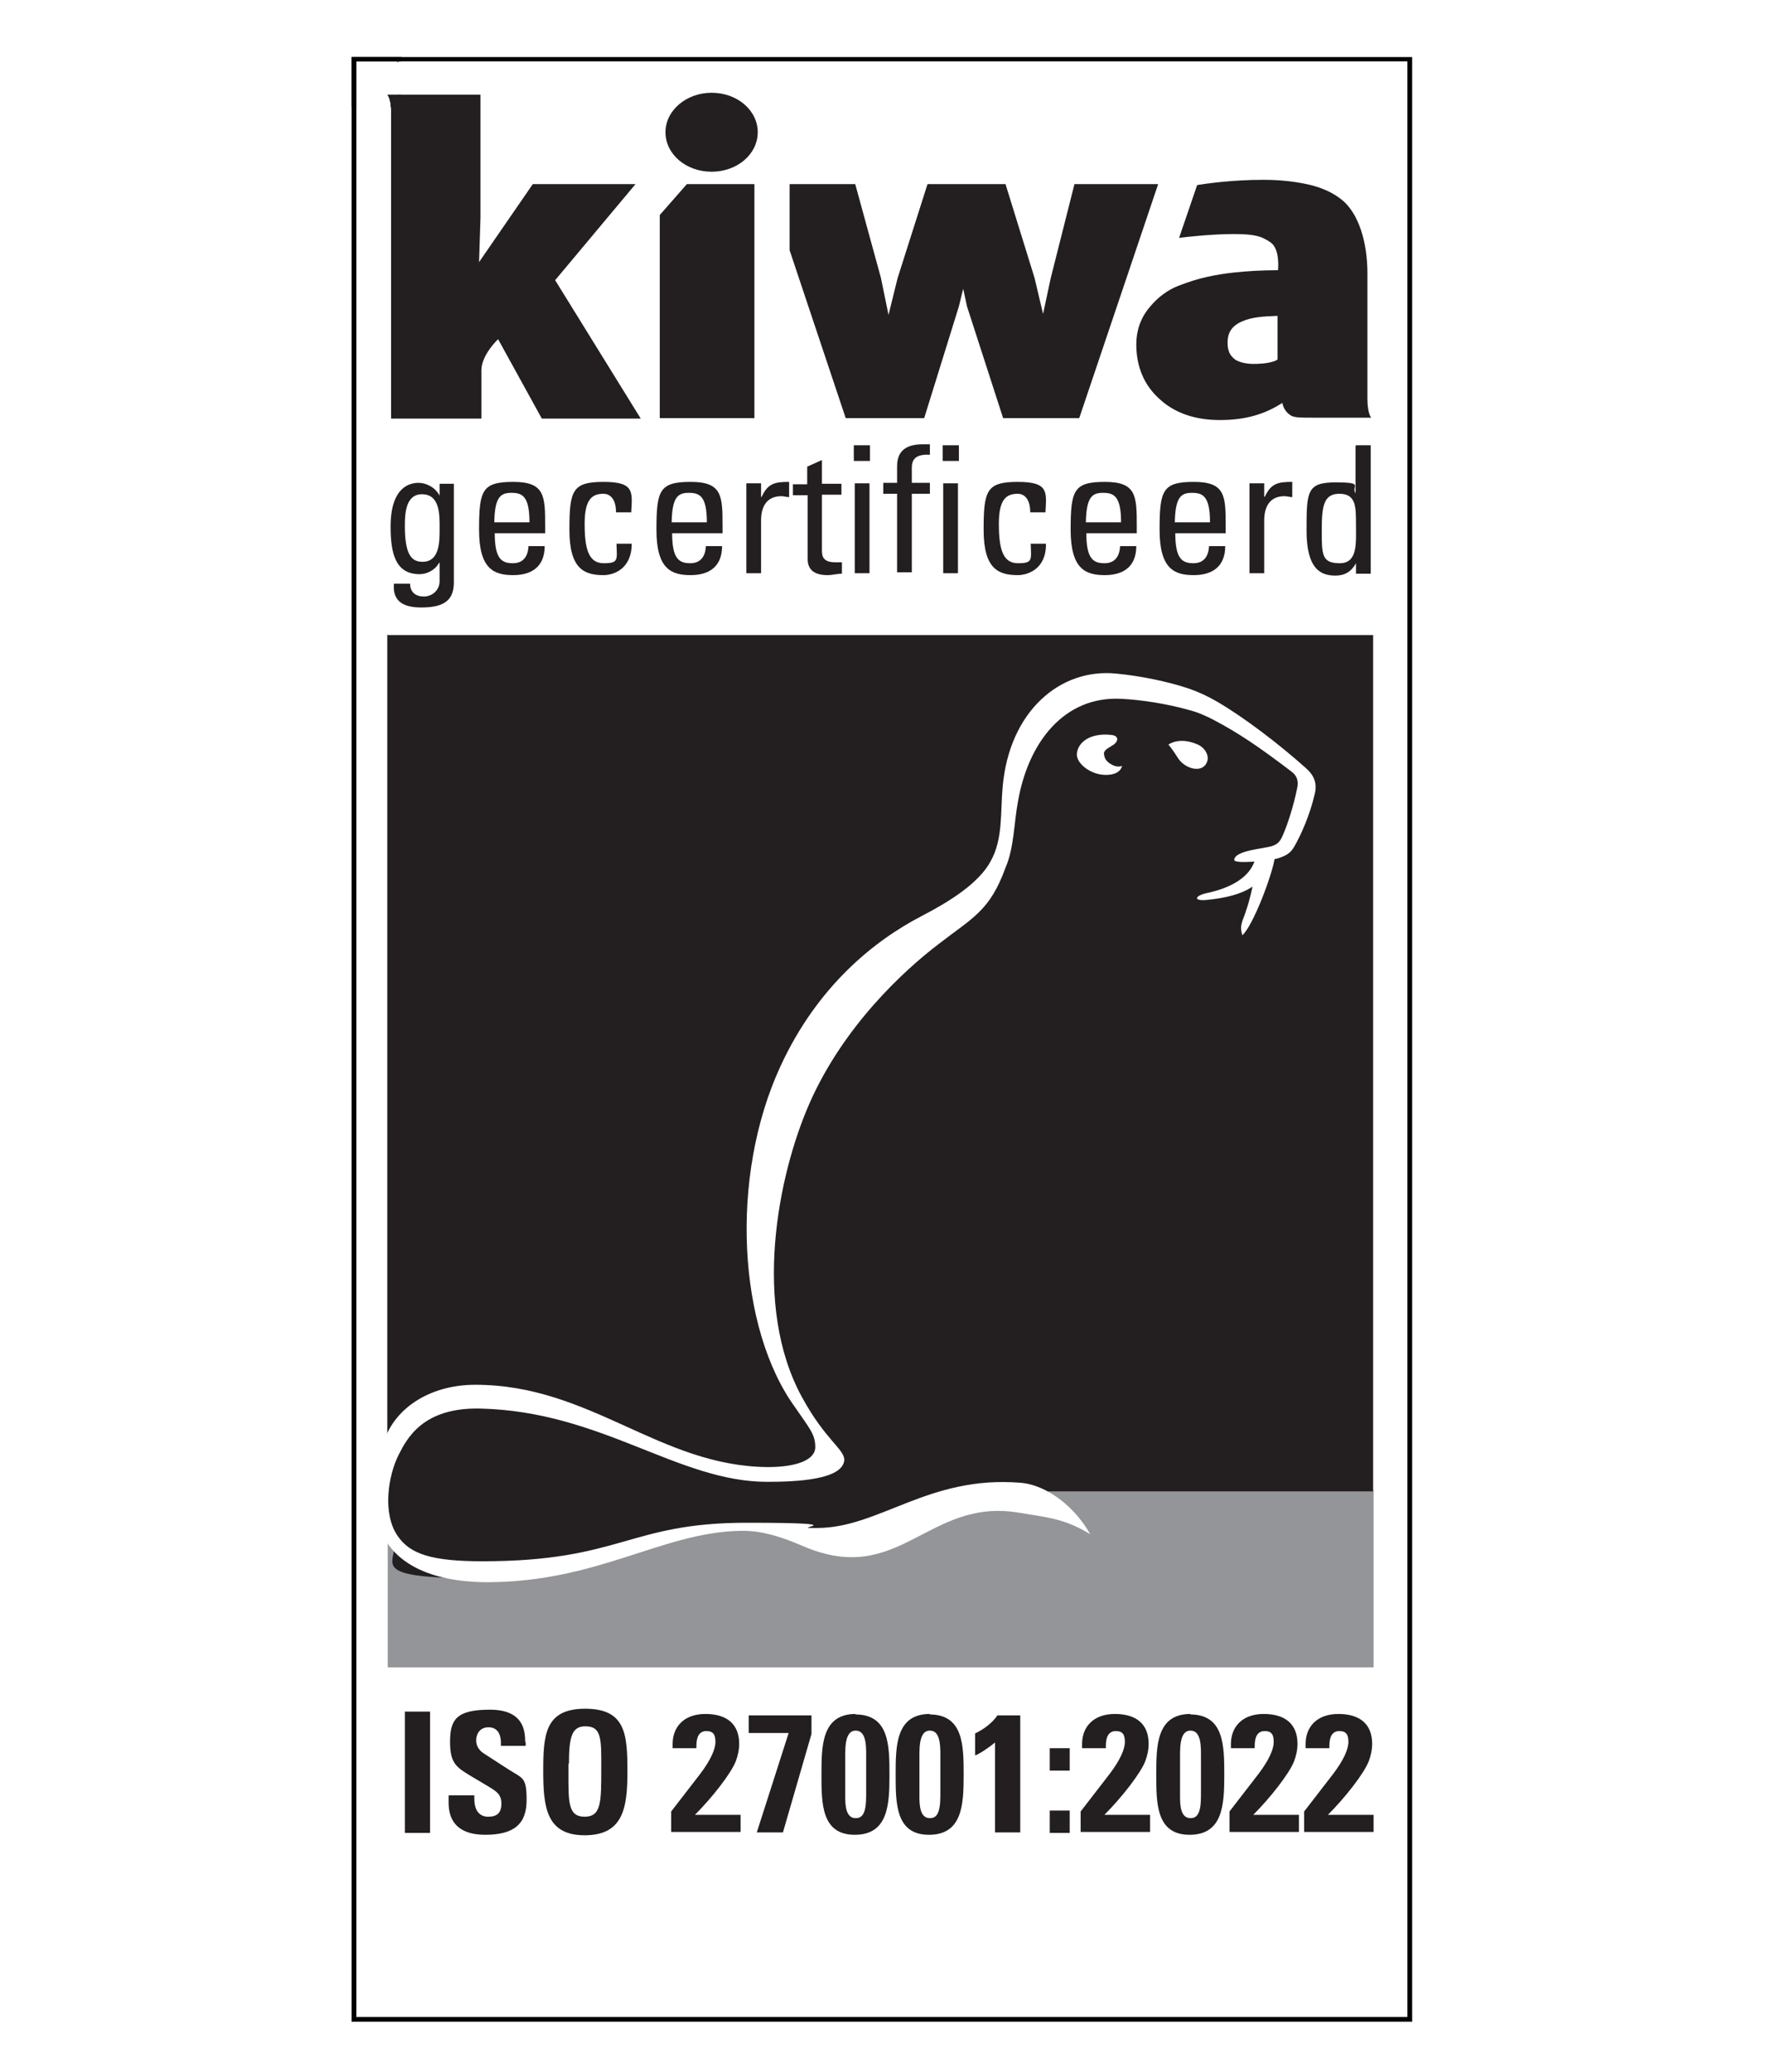 <?xml version="1.0" encoding="UTF-8"?>
<svg id="Layer_1" data-name="Layer 1" xmlns="http://www.w3.org/2000/svg" version="1.1" xmlns:xlink="http://www.w3.org/1999/xlink" width="35" height="41" viewBox="0 0 245.9 435.5">
  <defs>
    <style>
      .cls-1 {
        fill: #000;
      }

      .cls-1, .cls-2, .cls-3, .cls-4, .cls-5 {
        stroke-width: 0px;
      }

      .cls-2 {
        fill: none;
      }

      .cls-6 {
        clip-path: url(#clippath-1);
      }

      .cls-3 {
        fill: #939598;
      }

      .cls-7 {
        clip-path: url(#clippath);
      }

      .cls-4 {
        fill: #231f20;
      }

      .cls-5 {
        fill: #fff;
      }
    </style>
    <clipPath id="clippath">
      <rect class="cls-2" x="11" y="12" width="223" height="413"/>
    </clipPath>
    <clipPath id="clippath-1">
      <rect class="cls-2" x="11" y="12" width="223" height="413"/>
    </clipPath>
  </defs>
  <rect class="cls-5" width="245.9" height="435.5"/>
  <path class="cls-4" d="M70.7,38.7h-21.6l-11.3,16.4.3-9.4v-25.8h-19.6s.8.8.8,3.3v64.8h19v-10.2c0-3.2,3.5-6.5,3.5-6.5l9.2,16.7h20.8l-18-29.1,16.9-20.2"/>
  <polygon class="cls-4" points="163 38.7 158 58.5 156.4 66 154.6 58.4 148.5 38.7 132.1 38.7 125.8 58.5 123.9 66.2 122.3 58.4 116.9 38.7 103.1 38.7 103.1 52.6 114.9 87.9 131.4 87.9 138.7 64.4 139.6 60.7 140.4 64.4 148 87.9 164 87.9 180.6 38.7 163 38.7 163 38.7"/>
  <path class="cls-4" d="M205.7,75.6l-.6.3c-1.7.6-3.7.6-4.6.6s-2.6-.2-3.7-.9c-.5-.4-.9-.8-1.2-1.4-.3-.7-.4-1.3-.4-2.2,0-2.2,1-3.6,3.2-4.5,1.9-.8,4.1-1,7.3-1.1v9.4h0v-.2ZM224.6,83.9v-26.5c0-6.6-1.9-12.7-5.5-15.5-1.9-1.5-4.4-2.6-7.3-3.2-2.8-.6-5.9-.9-9.1-.9-6.6,0-12,.8-13.9,1.1l-3.8,11.1c1.6-.2,7-.8,11.4-.8s5.9.4,7.9,1.8c2,1.5,1.5,5.8,1.5,5.8-3.4,0-6.6.2-9.4.5-1.8.2-3.7.5-5.5.9s-3.8,1-6.1,1.9-4.4,2.5-6.1,4.6c-1.8,2.2-2.7,4.8-2.7,7.7,0,4.6,1.6,8.5,4.8,11.4,3.2,3,7.5,4.5,12.8,4.5s9.4-1.2,13.1-3.6c.3,1.3.9,2.1,1.9,2.7.8.4,2.1.4,4.3.4h12.5s-.8-.8-.8-4"/>
  <polygon class="cls-4" points="75.8 45.2 75.8 77 75.8 87.9 83.9 87.9 95.7 87.9 95.7 38.7 81.5 38.7 75.8 45.2 75.8 45.2"/>
  <path class="cls-4" d="M86.7,19.5c-5.3,0-9.7,3.7-9.7,8.3s4.3,8.3,9.7,8.3,9.7-3.7,9.7-8.3-4.3-8.3-9.7-8.3"/>
  <polygon class="cls-3" points="225.9 313.3 18.6 313.3 18.6 350.5 225.9 350.5 225.9 313.3 225.9 313.3"/>
  <path class="cls-4" d="M18.6,133.5h207.2v180h-79.8c-14.7,1.6-23.9,10.5-35.3,9.5-6.4-.6-11.1-2.1-15.8-2.1-20.6,0-26.2,10.9-56.2,10.9s-14.1-4.3-20.2-11.1v-187.3h.1Z"/>
  <path class="cls-5" d="M182.8,156.6s.6.6,2,2.8c1.3,2.1,5.1,3.4,6.1.7.5-1.4-.6-3-2-3.6-3.9-1.7-6.1,0-6.1,0"/>
  <path class="cls-5" d="M17.6,303.7c2-7.4,9.6-12.6,19.4-12.6,24.3,0,38.7,17.1,61.5,17.3,6.1,0,10-1.5,10-4.2s-1.2-3.9-4.2-8.3c-12.1-16.6-13.9-48.5-3.1-71.8,7.8-16.9,19.8-26.4,29.6-31.5,5.8-3,12.1-6.9,14.6-11.6,2.6-4.7,2-10.1,2.5-15.6,1.4-15.9,12.1-25,23.9-23.8,5.2.5,11,1.7,15.4,3.2,2,.7,3.9,1.6,5.8,2.7,5.5,3.2,12.9,8.8,18.7,14,1.7,1.5,2.4,3.2,1.8,5.5-1,4.3-2.8,8.4-4.3,11-.8,1.4-1.8,1.9-3.3,2.4-1.6.5-9.1,1.3-9.3.4,0-2.1,6.6-2.4,8.1-3,1.1-.4,1.6-1,2.1-2.2,1-2.2,2.3-6.3,3-9.8.4-1.6,0-2.8-1.3-3.7-6.7-5.1-11-8-16.1-10.7-1.7-.9-3.5-1.7-5.5-2.2-4.3-1.2-9.7-2.1-14.1-2.3-11.8-.6-19.5,8.9-21.7,21.7-.8,4.2-.8,9.7-2.6,13.8-3.3,9.1-6.9,10.5-14,16-7.5,5.7-20.1,17.4-27.2,33.5-6.7,15.2-12.1,42.6-1.6,61.8,4.9,9,8.9,10.9,8.9,13.2-.3,4.2-10.2,4.6-16.2,4.6-18.8,0-34.8-14.8-60.3-15.4-12.2-.3-15.5,6.4-17.2,9.7-2.2,4.3-3.5,12.4-.2,17.1,2.6,3.8,7.2,5.3,17.8,5.3,29.2,0,30.7-8.1,55.6-8.1s7.5,1.2,14.8,1.1c13.1,0,23.4-11.1,42.8-9.5,5.8.5,11.6,5.4,14.6,10.8-5.6-3.4-9.1-3.5-14.9-4.5-19.3-3.3-25.1,15.8-45.5,7-6-2.6-9.9-3.3-13.3-3.2-16.5.4-29.7,10.7-52.9,10.8-12.9,0-19.8-4.5-22.3-10.3v-18.7h.2,0Z"/>
  <path class="cls-5" d="M203.5,179.8c-1.5,0-2,0-2.1.4-.4,3.4-1,8.1-3.1,13.4-.2.9-.5,1.3,0,3,2.2-1.9,6.4-12.8,6.9-16.7h-1.6"/>
  <path class="cls-5" d="M173,161s-1,.5-2.4-.4c-1.1-.7-1.3-1.3-1.4-2.2,0-.8,1.2-1.3,2.1-1.9.9-.7,1.1-1.8-.5-2-4.3-.5-7.1,1.4-7.3,4-.1,2,2.9,4.4,6.1,4.4s3.4-1.9,3.4-1.9"/>
  <g class="cls-7">
    <g>
      <path class="cls-5" d="M204.4,180c-1.1,5.9-5.4,8.4-13.8,9.2-2.6.2-2.4-.9.4-1.5,4.6-1,9.2-3.2,10.1-7.5.3-1.4,3.6-1.9,3.3-.2"/>
      <path class="cls-1" d="M234,12H11v413h223V12M233,12.9v411.1H12V12.9h221"/>
    </g>
  </g>
  <path class="cls-4" d="M22.2,359.8v25.5h5.3v-25.5h-5.3ZM47.5,366.2c0-2.3-.3-6.8-7.4-6.8s-8.4,2.1-8.4,6.8,1.5,5.4,4.8,7.4l3.2,1.9c1.4.9,2.8,1.5,2.8,3.6s-1,2.8-2.8,2.8-2.9-1.3-2.9-3.8v-.7h-5.4v1.6c0,3.3,1.5,6.7,7.7,6.7s8.7-2.4,8.7-7.3-.8-4.5-3.9-6.5l-5.1-3.3c-1.1-.7-1.6-1.7-1.6-2.7,0-1.7,1-2.8,2.6-2.8s2.6,1.1,2.6,3.3v.6h5.2v-.9h0ZM69,372.4c0-7.9-.4-13.2-8.9-13.2s-8.8,5.6-8.8,13.1.6,13.5,8.7,13.5,9-5.7,9-13.4h0ZM56.7,370.8c0-5.6.6-7.9,3.4-7.9s3.4,1.5,3.4,6.6v2.4c0,6.9,0,10-3.5,10s-3.4-3.1-3.4-9v-2.2h0ZM92.5,366.6c0-4.1-2.5-6.3-7.1-6.3s-6.9,2.8-6.9,6.3,0,.5,0,.9h5v-.5c0-1.9.6-3.1,2.1-3.1s1.9.8,1.9,2.3-1,3.8-3.2,6.7l-6.1,7.9v4.3h14.6v-3.6h-9.6c3.6-3.6,7.6-8.7,8.6-11.3.4-1.1.7-2.3.7-3.7h0ZM94.5,360.6v3.7h8.4l-6.7,20.9h5.5l6-20.7v-3.9h-13.2ZM117,360.3c-7.2,0-7.2,6.8-7.2,12.8s0,12.6,7,12.6,7.3-6.3,7.3-12.5,0-12.8-7.2-12.8h0,0ZM114.8,368.6c0-3.5.8-4.8,2.2-4.8,2,0,2.2,2.6,2.2,4.8v8.9c0,3.7-.8,4.7-2.2,4.7s-2.2-1.2-2.2-4.2v-9.4ZM132.6,360.3c-7.2,0-7.2,6.8-7.2,12.8s0,12.6,7,12.6,7.3-6.3,7.3-12.5,0-12.8-7.2-12.8h.1,0ZM130.4,368.6c0-3.5.8-4.8,2.2-4.8,2,0,2.2,2.6,2.2,4.8v8.9c0,3.7-.8,4.7-2.2,4.7s-2.2-1.2-2.2-4.2v-9.4ZM146.8,360.6c-1,1.5-2.8,2.9-4.7,3.8v4.6c.8-.2,3-1.7,4.2-2.7v18.9h5.3v-24.6h-4.8ZM157.8,367.5v4.7h4.2v-4.7h-4.2ZM157.8,380.6v4.7h4.2v-4.7h-4.2ZM178.6,366.6c0-4.1-2.5-6.3-7.1-6.3s-6.9,2.8-6.9,6.3,0,.5,0,.9h5v-.5c0-1.9.6-3.1,2.1-3.1s1.9.8,1.9,2.3-1,3.8-3.2,6.7l-6.1,7.9v4.3h14.6v-3.6h-9.6c3.6-3.6,7.6-8.7,8.6-11.3.4-1.1.7-2.3.7-3.7h0ZM187.4,360.3c-7.2,0-7.2,6.8-7.2,12.8s0,12.6,7,12.6,7.3-6.3,7.3-12.5,0-12.8-7.2-12.8h.1,0ZM185.2,368.6c0-3.5.8-4.8,2.2-4.8,2,0,2.2,2.6,2.2,4.8v8.9c0,3.7-.8,4.7-2.2,4.7s-2.2-1.2-2.2-4.2v-9.4ZM209.9,366.6c0-4.1-2.5-6.3-7.1-6.3s-6.9,2.8-6.9,6.3,0,.5,0,.9h5v-.5c0-1.9.6-3.1,2.1-3.1s1.9.8,1.9,2.3-1,3.8-3.2,6.7l-6.1,7.9v4.3h14.6v-3.6h-9.6c3.6-3.6,7.6-8.7,8.6-11.3.4-1.1.7-2.3.7-3.7h0ZM225.6,366.6c0-4.1-2.5-6.3-7.1-6.3s-6.9,2.8-6.9,6.3,0,.5,0,.9h5v-.5c0-1.9.6-3.1,2.1-3.1s1.9.8,1.9,2.3-1,3.8-3.2,6.7l-6.1,7.9v4.3h14.6v-3.6h-9.6c3.6-3.6,7.6-8.7,8.6-11.3.4-1.1.7-2.3.7-3.7h0Z"/>
  <path class="cls-4" d="M25.8,103.9c-3.5,0-3.6,4.2-3.6,6.7,0,6,1.4,7.5,3.7,7.5,3.7,0,3.6-4.4,3.6-7s.2-7.2-3.7-7.2h0ZM29.4,101.7h3.1v20.8c0,4.2-2.8,5.2-6.9,5.2s-6-1.6-5.7-5h3.4c0,1.8,1.2,2.7,2.9,2.7s3.3-1.3,3.3-3.2v-3.9h-.1c-.8,1.5-2.5,2.4-4.1,2.4-5.1,0-6.1-4.4-6.1-10,0-8.7,4.4-9.2,5.9-9.2s3.5.9,4.4,2.7h0v-2.3h0v-.2h0Z"/>
  <path class="cls-4" d="M48.4,109.8c0-5.5-1.5-6.2-3.8-6.2s-3.5.9-3.6,6.2c0,0,7.4,0,7.4,0ZM41.1,112.1c0,5.3,1.4,6.3,3.8,6.3s3.2-1.7,3.3-3.6h3.4c0,4.2-2.6,6.1-6.6,6.1s-7.2-1.2-7.2-9.5.6-10.1,7.2-10.1,6.7,2.9,6.7,9.2v1.6h-10.6Z"/>
  <path class="cls-4" d="M66.6,107.7c0-3.1-1.5-3.9-2.6-3.9-2.4,0-4,1.1-4,6.3s.8,8.3,4,8.3,2.8-.7,2.7-4.1h3.2c0,5.3-3.8,6.6-5.9,6.6-4,0-7.2-1.2-7.2-9.5s.6-10.1,7.2-10.1,6,2.2,5.8,6.4c0,0-3.2,0-3.2,0Z"/>
  <path class="cls-4" d="M85.7,109.8c0-5.5-1.5-6.2-3.8-6.2s-3.5.9-3.6,6.2h7.4ZM78.4,112.1c0,5.3,1.4,6.3,3.8,6.3s3.2-1.7,3.3-3.6h3.4c0,4.2-2.6,6.1-6.6,6.1s-7.2-1.2-7.2-9.5.6-10.1,7.2-10.1,6.7,2.9,6.7,9.2v1.6h-10.6Z"/>
  <path class="cls-4" d="M97.2,104.5h0c1.3-2.9,2.8-3.2,5.8-3.2v3.2c-.6,0-1.1-.2-1.6-.2-3.4,0-4.3,2.6-4.3,5.1v11.1h-3.1v-18.9h3.1v2.8h0Z"/>
  <path class="cls-4" d="M106.8,101.7v-3.6l3.1-1.4v5h4.1v2.3h-4.1v11.5c0,1.2,0,2.7,2.8,2.7s.7,0,1.4,0v2.4c-1,0-2,.3-3,.3-2.9,0-4.2-1.2-4.2-3.4v-13.4h-3.1v-2.3h3.1-.1Z"/>
  <path class="cls-4" d="M119.9,120.5h-3.1v-18.9h3.1v18.9h0ZM116.6,93.6h3.4v3.3h-3.4v-3.3h0Z"/>
  <path class="cls-4" d="M125.7,101.7v-3.7c0-3.8,2.7-4.6,5.4-4.6s1,0,1.5,0v2.2c-3.2-.2-3.8,1.2-3.8,2.7v3.2h3.8v2.3h-3.8v16.5h-3.1v-16.5h-2.9v-2.3h2.9Z"/>
  <path class="cls-4" d="M138.5,120.5h-3.1v-18.9h3.1v18.9h0ZM135.3,93.6h3.4v3.3h-3.4v-3.3h0Z"/>
  <path class="cls-4" d="M153.7,107.7c0-3.1-1.5-3.9-2.6-3.9-2.4,0-4,1.1-4,6.3s.8,8.3,4,8.3,2.8-.7,2.7-4.1h3.2c.1,5.3-3.8,6.6-5.9,6.6-4,0-7.2-1.2-7.2-9.5s.6-10.1,7.2-10.1,6,2.2,5.8,6.4c0,0-3.2,0-3.2,0Z"/>
  <path class="cls-4" d="M172.8,109.8c0-5.5-1.5-6.2-3.8-6.2s-3.5.9-3.6,6.2h7.4ZM165.5,112.1c0,5.3,1.4,6.3,3.8,6.3s3.2-1.7,3.3-3.6h3.4c0,4.2-2.6,6.1-6.6,6.1s-7.2-1.2-7.2-9.5.6-10.1,7.2-10.1,6.7,2.9,6.7,9.2v1.6h-10.6,0Z"/>
  <path class="cls-4" d="M191.5,109.8c0-5.5-1.5-6.2-3.8-6.2s-3.5.9-3.6,6.2h7.4ZM184.2,112.1c0,5.3,1.4,6.3,3.8,6.3s3.2-1.7,3.3-3.6h3.4c0,4.2-2.6,6.1-6.6,6.1s-7.2-1.2-7.2-9.5.6-10.1,7.2-10.1,6.7,2.9,6.7,9.2v1.6h-10.6,0Z"/>
  <path class="cls-4" d="M203,104.5h0c1.3-2.9,2.8-3.2,5.8-3.2v3.2c-.6,0-1.1-.2-1.6-.2-3.4,0-4.3,2.6-4.3,5.1v11.1h-3.1v-18.9h3.1v2.8h.1Z"/>
  <path class="cls-4" d="M218.7,103.8c-3.3,0-3.7,2.6-3.7,7.7s0,6.9,3.8,6.9,3.4-4.3,3.4-8.1,0-6.5-3.5-6.5h0ZM222.2,93.6h3.1v27h-3.1v-2.2h0c-1,1.8-2.4,2.6-4.3,2.6-3,0-6.1-1.2-6.1-9.5s.1-10.1,6.2-10.1,3.1.8,4.1,2.3h0v-10h.1Z"/>
  <path class="cls-5" d="M19.1,21.5h-7.1v-8.5h8.5v6.9h-2s.4.4.6,1.6"/>
  <path class="cls-4" d="M20.5,21.5h-1.4c-.2-1.2-.6-1.6-.6-1.6h2v1.6"/>
  <g class="cls-6">
    <g>
      <polyline class="cls-1" points="12 21.5 11.5 21.5 11.5 12.5 20.5 12.5 20.5 12.9 12 12.9 12 21.5"/>
      <path class="cls-5" d="M19.2,22.5h-7.2v-.5h7.2v.5M11,22.5h-.5v-11h11v.5h-10.5v10.5M21.5,19.8h-.5v-6.9h.5v6.9"/>
      <path class="cls-4" d="M21.5,22.5h-2.3v-.5h1.8v-2.1h.5v2.6"/>
      <polyline class="cls-1" points="12 22.5 11 22.5 11 12 21.5 12 21.5 12.9 21 12.9 21 12 11 12 11 22 12 22 12 22.5"/>
    </g>
  </g>
  <path class="cls-5" d="M19.2,22h-7.2v-.5h7.1v.5M21,19.8h-.5v-6.9h.5v6.9"/>
  <path class="cls-4" d="M21,22h-1.8v-.5h1.4v-1.6h.5v2.1"/>
  <path class="cls-1" d="M12,22h-1v-10h10v1h-.5v-.5h-9v9h.5v.5M11,12v.5-.5"/>
</svg>